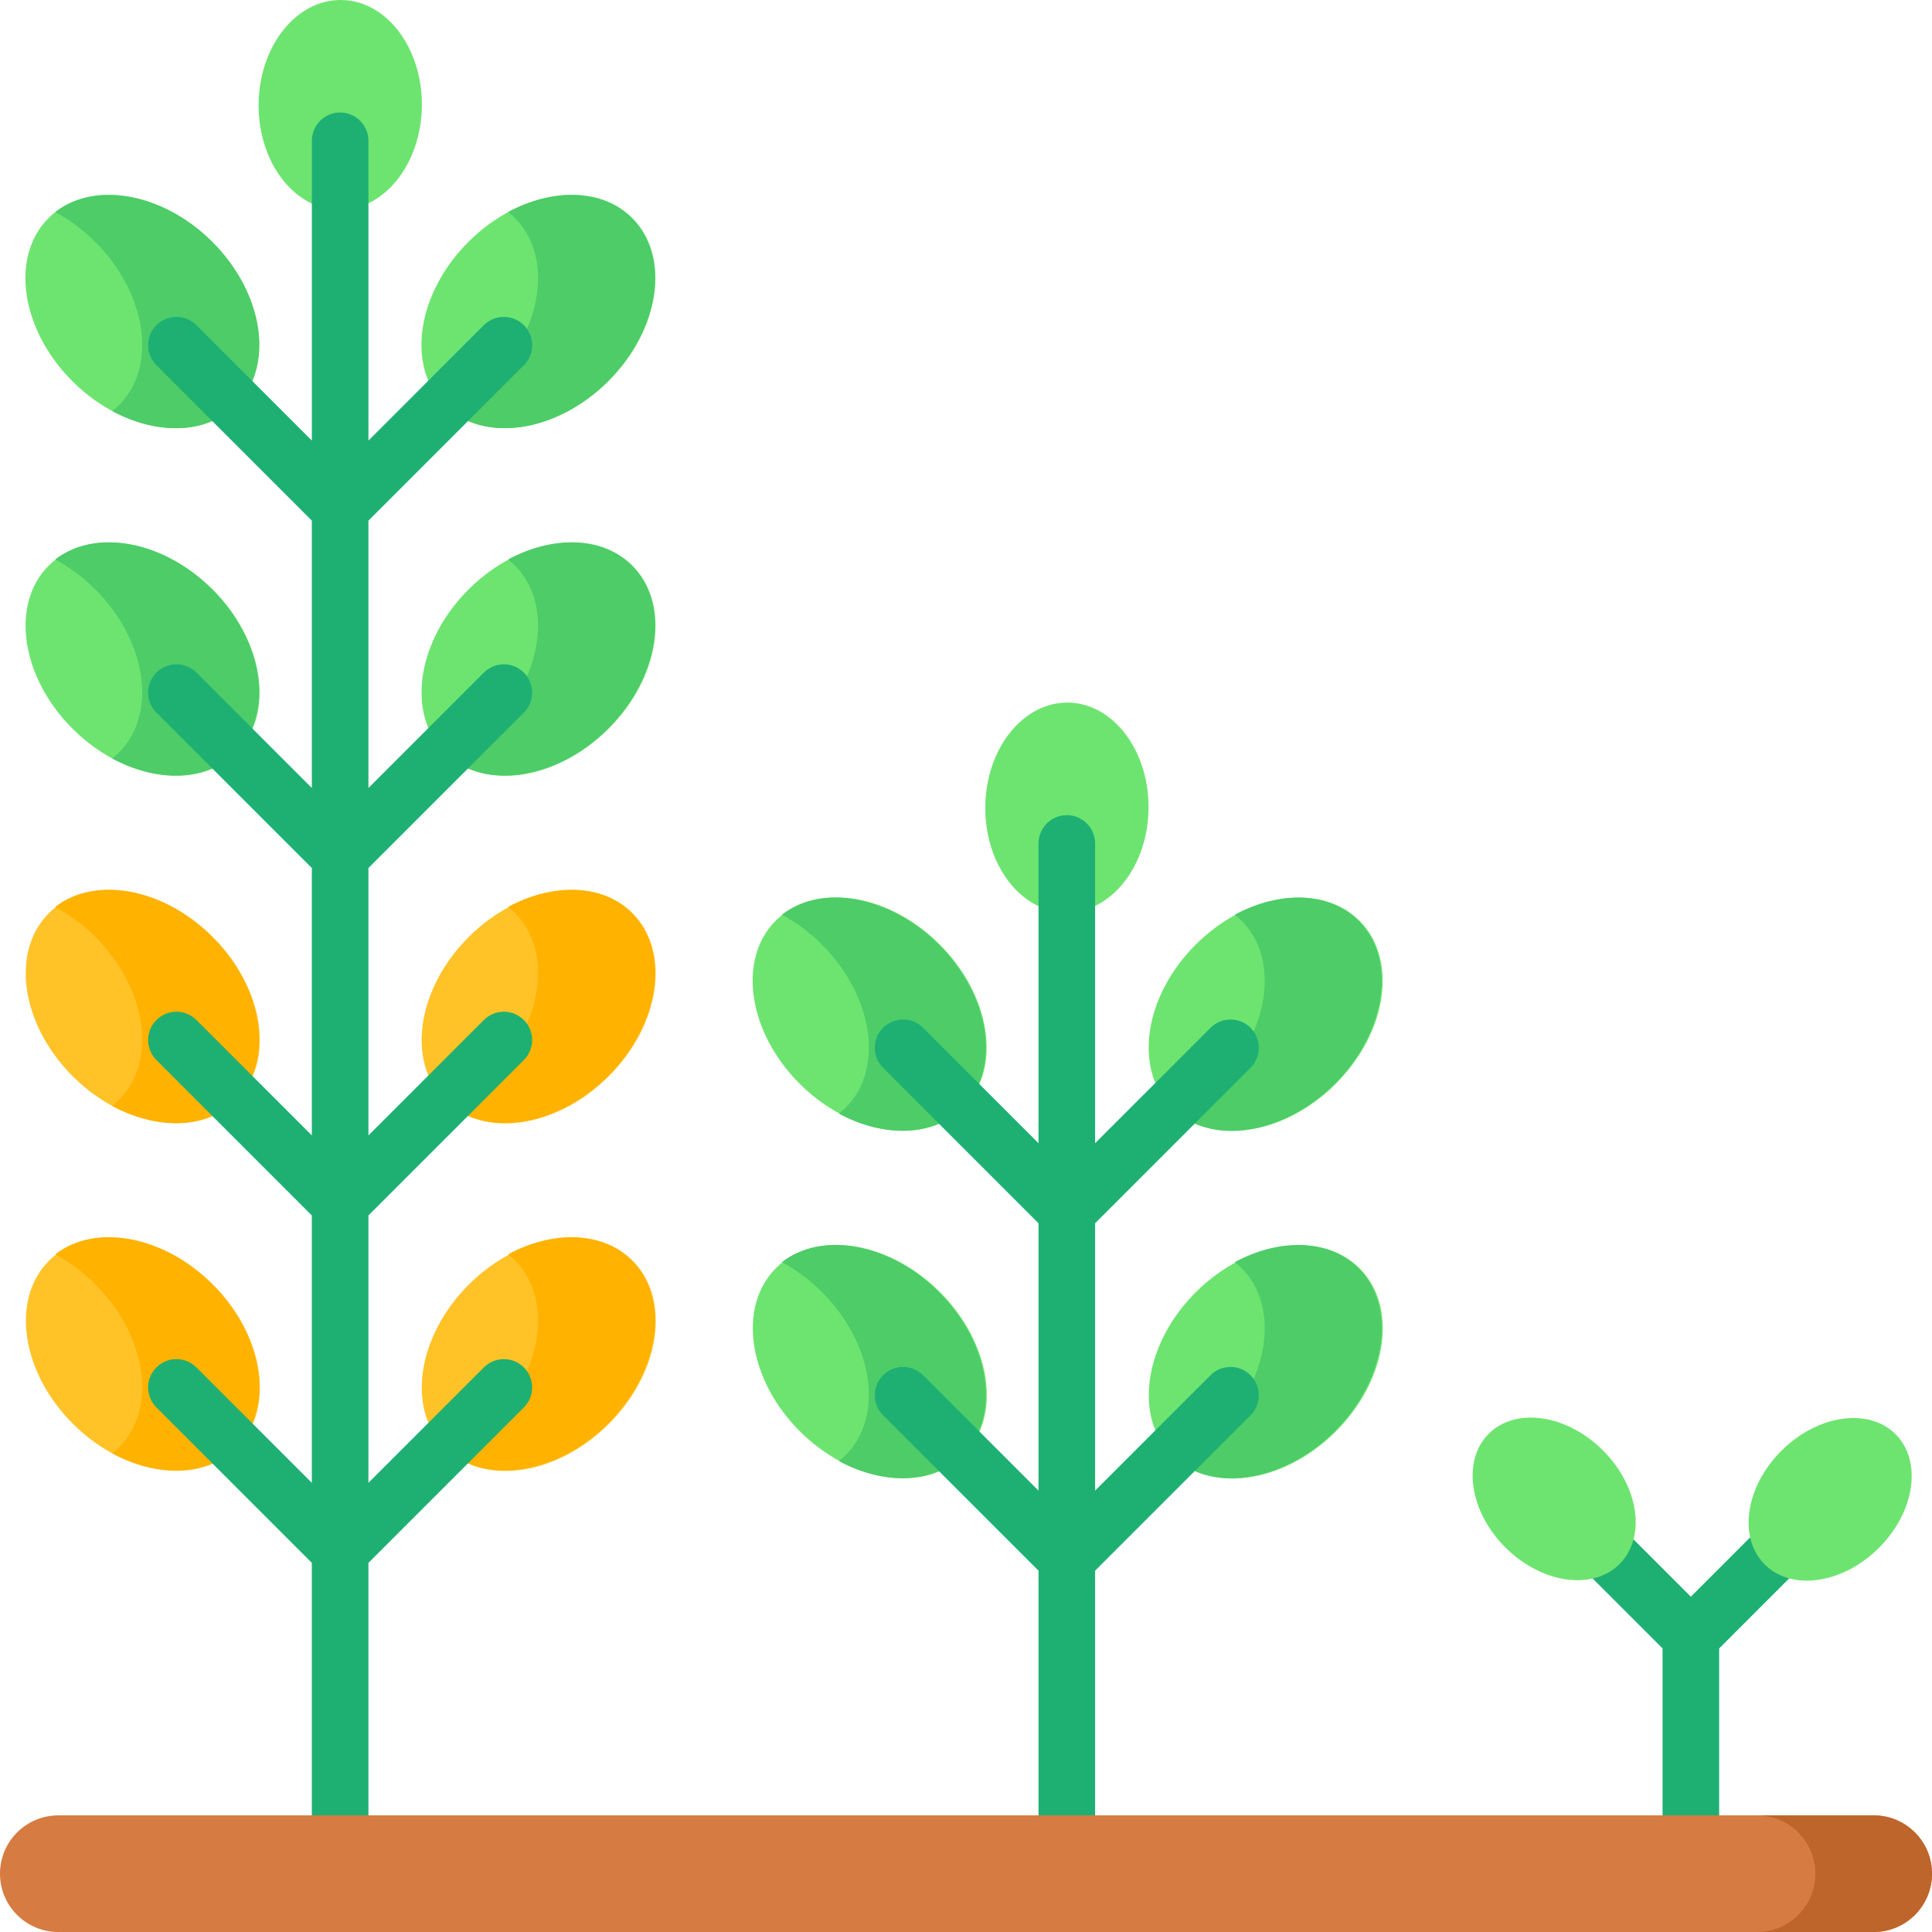 <?xml version="1.0" encoding="UTF-8"?> <svg xmlns="http://www.w3.org/2000/svg" xmlns:xlink="http://www.w3.org/1999/xlink" xmlns:svgjs="http://svgjs.com/svgjs" version="1.1" width="512" height="512" x="0" y="0" viewBox="0 0 512 512" style="enable-background:new 0 0 512 512" xml:space="preserve"><g><g><ellipse cx="90.165" cy="27.815" fill="#6DE470" rx="27.815" ry="21.633" transform="matrix(.009 -1 1 .009 61.539 117.725)" data-original="#6de470"></ellipse><ellipse cx="142.595" cy="82.56" fill="#6DE470" rx="35.088" ry="26.156" transform="matrix(.711 -.704 .704 .711 -16.817 124.242)" data-original="#6de470"></ellipse><path d="m167.44 57.783c-7.793-7.772-20.918-7.975-32.795-1.584.627.49 1.232 1.013 1.804 1.584 10.229 10.201 7.397 29.563-6.324 43.247-3.267 3.258-6.859 5.893-10.571 7.891 10.583 8.261 28.608 5.028 41.562-7.891 13.721-13.684 16.553-33.046 6.324-43.247z" fill="#4DCC68" data-original="#4dcc68"></path><ellipse cx="37.687" cy="82.56" fill="#6DE470" rx="26.156" ry="35.088" transform="matrix(.704 -.711 .711 .704 -47.493 51.241)" data-original="#6de470"></ellipse><path d="m56.208 64.09c-12.954-12.918-30.979-16.151-41.562-7.89 3.712 1.998 7.304 4.632 10.571 7.891 13.722 13.684 16.553 33.046 6.324 43.247-.572.571-1.177 1.094-1.804 1.584 11.877 6.392 25.002 6.188 32.795-1.584 10.229-10.202 7.398-29.564-6.324-43.248z" fill="#4DCC68" data-original="#4dcc68"></path><ellipse cx="142.595" cy="174.631" fill="#6DE470" rx="35.088" ry="26.156" transform="matrix(.711 -.704 .704 .711 -81.606 150.895)" data-original="#6de470"></ellipse><path d="m167.44 149.854c-7.793-7.772-20.918-7.975-32.795-1.584.627.49 1.232 1.013 1.804 1.584 10.229 10.201 7.397 29.563-6.324 43.247-3.267 3.258-6.859 5.893-10.571 7.891 10.583 8.261 28.608 5.028 41.562-7.891 13.721-13.684 16.553-33.046 6.324-43.247z" fill="#4DCC68" data-original="#4dcc68"></path><ellipse cx="37.687" cy="174.631" fill="#6DE470" rx="26.156" ry="35.088" transform="matrix(.704 -.711 .711 .704 -112.91 78.523)" data-original="#6de470"></ellipse><path d="m56.208 156.161c-12.954-12.918-30.979-16.151-41.562-7.891 3.712 1.998 7.304 4.632 10.571 7.891 13.722 13.684 16.553 33.046 6.324 43.247-.572.571-1.177 1.094-1.804 1.584 11.877 6.392 25.002 6.188 32.795-1.584 10.229-10.201 7.398-29.563-6.324-43.247z" fill="#4DCC68" data-original="#4dcc68"></path><ellipse cx="142.595" cy="266.702" fill="#FFC328" rx="35.088" ry="26.156" transform="matrix(.711 -.704 .704 .711 -146.395 177.549)" data-original="#ffc328"></ellipse><path d="m167.44 241.925c-7.793-7.772-20.918-7.975-32.795-1.584.627.49 1.232 1.013 1.804 1.584 10.229 10.201 7.397 29.563-6.324 43.247-3.267 3.258-6.859 5.893-10.571 7.891 10.583 8.261 28.608 5.028 41.562-7.891 13.721-13.684 16.553-33.046 6.324-43.247z" fill="#FFB200" data-original="#ffb200"></path><ellipse cx="37.687" cy="266.702" fill="#FFC328" rx="26.156" ry="35.088" transform="matrix(.704 -.711 .711 .704 -178.328 105.805)" data-original="#ffc328"></ellipse><path d="m56.208 248.232c-12.954-12.918-30.979-16.151-41.562-7.891 3.712 1.998 7.304 4.632 10.571 7.891 13.722 13.684 16.553 33.046 6.324 43.247-.572.571-1.177 1.094-1.804 1.584 11.877 6.392 25.002 6.188 32.795-1.584 10.229-10.201 7.398-29.563-6.324-43.247z" fill="#FFB200" data-original="#ffb200"></path><ellipse cx="142.595" cy="358.773" fill="#FFC328" rx="35.088" ry="26.156" transform="matrix(.711 -.704 .704 .711 -211.184 204.202)" data-original="#ffc328"></ellipse><path d="m167.44 333.996c-7.793-7.772-20.918-7.975-32.795-1.584.627.49 1.232 1.013 1.804 1.584 10.229 10.201 7.397 29.563-6.324 43.247-3.267 3.258-6.859 5.893-10.571 7.891 10.583 8.261 28.608 5.028 41.562-7.891 13.721-13.684 16.553-33.047 6.324-43.247z" fill="#FFB200" data-original="#ffb200"></path><ellipse cx="37.687" cy="358.773" fill="#FFC328" rx="26.156" ry="35.088" transform="matrix(.704 -.711 .711 .704 -243.745 133.087)" data-original="#ffc328"></ellipse><path d="m56.208 340.303c-12.954-12.918-30.979-16.151-41.562-7.891 3.712 1.998 7.304 4.632 10.571 7.891 13.722 13.684 16.553 33.046 6.324 43.247-.572.571-1.177 1.094-1.804 1.584 11.877 6.392 25.002 6.188 32.795-1.584 10.229-10.201 7.398-29.564-6.324-43.247z" fill="#FFB200" data-original="#ffb200"></path><path d="m138.831 188.849c2.929-2.929 2.929-7.678 0-10.606-2.929-2.93-7.678-2.929-10.606 0l-30.583 30.583v-70.858l41.19-41.189c2.929-2.929 2.929-7.678 0-10.606-2.929-2.93-7.678-2.929-10.606 0l-30.583 30.583v-79.441c0-4.142-3.358-7.5-7.5-7.5s-7.5 3.358-7.5 7.5v79.439l-30.585-30.583c-2.929-2.929-7.678-2.929-10.606 0-2.929 2.929-2.929 7.678 0 10.606l41.189 41.189v70.858l-30.583-30.583c-2.929-2.929-7.678-2.929-10.606 0-2.929 2.929-2.929 7.678 0 10.606l41.189 41.189v70.858l-30.583-30.583c-2.929-2.929-7.678-2.929-10.606 0-2.929 2.929-2.929 7.678 0 10.606l41.189 41.189v70.858l-30.583-30.583c-2.929-2.929-7.678-2.929-10.606 0-2.929 2.929-2.929 7.678 0 10.606l41.189 41.189v71.09c0 4.142 3.358 7.5 7.5 7.5s7.5-3.358 7.5-7.5v-71.09l41.19-41.189c2.929-2.929 2.929-7.678 0-10.606-2.929-2.93-7.678-2.929-10.606 0l-30.583 30.583v-70.858l41.19-41.189c2.929-2.929 2.929-7.678 0-10.606-2.929-2.93-7.678-2.929-10.606 0l-30.583 30.583v-70.858z" fill="#1EB073" data-original="#1eb073"></path><ellipse cx="282.737" cy="214.022" fill="#6DE470" rx="27.815" ry="21.633" transform="matrix(.009 -1 1 .009 66.176 494.82)" data-original="#6de470"></ellipse><ellipse cx="335.167" cy="268.767" fill="#6DE470" rx="35.088" ry="26.156" transform="matrix(.711 -.704 .704 .711 -92.101 313.657)" data-original="#6de470"></ellipse><path d="m360.013 243.99c-7.793-7.772-20.918-7.975-32.795-1.584.627.49 1.232 1.013 1.804 1.584 10.229 10.201 7.397 29.563-6.324 43.247-3.267 3.258-6.859 5.893-10.571 7.891 10.583 8.261 28.608 5.028 41.562-7.891 13.721-13.684 16.552-33.046 6.324-43.247z" fill="#4DCC68" data-original="#4dcc68"></path><ellipse cx="230.26" cy="268.767" fill="#6DE470" rx="26.156" ry="35.088" transform="matrix(.704 -.711 .711 .704 -122.733 243.242)" data-original="#6de470"></ellipse><path d="m248.78 250.297c-12.954-12.918-30.979-16.151-41.562-7.891 3.712 1.998 7.304 4.632 10.571 7.891 13.722 13.684 16.553 33.046 6.324 43.247-.572.571-1.177 1.094-1.804 1.584 11.877 6.392 25.002 6.188 32.795-1.584 10.23-10.201 7.398-29.563-6.324-43.247z" fill="#4DCC68" data-original="#4dcc68"></path><ellipse cx="335.167" cy="360.838" fill="#6DE470" rx="35.088" ry="26.156" transform="matrix(.711 -.704 .704 .711 -156.89 340.311)" data-original="#6de470"></ellipse><path d="m360.013 336.061c-7.793-7.772-20.918-7.975-32.795-1.584.627.49 1.232 1.013 1.804 1.584 10.229 10.201 7.397 29.563-6.324 43.247-3.267 3.258-6.859 5.893-10.571 7.891 10.583 8.261 28.608 5.028 41.562-7.891 13.721-13.684 16.552-33.046 6.324-43.247z" fill="#4DCC68" data-original="#4dcc68"></path><ellipse cx="230.26" cy="360.838" fill="#6DE470" rx="26.156" ry="35.088" transform="matrix(.704 -.711 .711 .704 -188.151 270.524)" data-original="#6de470"></ellipse><path d="m248.78 342.368c-12.954-12.918-30.979-16.151-41.562-7.891 3.712 1.998 7.304 4.632 10.571 7.891 13.722 13.684 16.553 33.046 6.324 43.247-.572.571-1.177 1.094-1.804 1.584 11.877 6.392 25.002 6.188 32.795-1.584 10.23-10.201 7.398-29.563-6.324-43.247z" fill="#4DCC68" data-original="#4dcc68"></path><path d="m320.797 364.449-30.583 30.583v-70.858l41.19-41.19c2.929-2.929 2.929-7.678 0-10.606-2.929-2.929-7.678-2.929-10.606 0l-30.583 30.583v-79.439c0-4.142-3.358-7.5-7.5-7.5s-7.5 3.358-7.5 7.5v79.439l-30.583-30.583c-2.928-2.929-7.677-2.929-10.606 0s-2.929 7.678 0 10.606l41.189 41.19v70.858l-30.583-30.583c-2.928-2.929-7.677-2.929-10.606 0s-2.929 7.678 0 10.606l41.189 41.19v69.024c0 4.142 3.358 7.5 7.5 7.5s7.5-3.358 7.5-7.5v-69.024l41.19-41.19c2.929-2.929 2.929-7.678 0-10.606-2.93-2.929-7.679-2.929-10.608 0z" fill="#1EB073" data-original="#1eb073"></path><path d="m483.629 398.208c-2.929-2.929-7.678-2.929-10.606 0l-24.929 24.928-24.929-24.928c-2.929-2.929-7.678-2.929-10.606 0-2.929 2.929-2.929 7.678 0 10.606l28.035 28.035v48.421c0 4.142 3.358 7.5 7.5 7.5s7.5-3.358 7.5-7.5v-48.421l28.035-28.035c2.93-2.928 2.93-7.677 0-10.606z" fill="#1EB073" data-original="#1eb073"></path><ellipse cx="484.644" cy="397.3" fill="#6DE470" rx="24.45" ry="18.226" transform="matrix(.711 -.704 .704 .711 -139.275 456.051)" data-original="#6de470"></ellipse><ellipse cx="411.544" cy="397.3" fill="#6DE470" rx="18.226" ry="24.45" transform="matrix(.704 -.711 .711 .704 -160.339 410.133)" data-original="#6de470"></ellipse><path d="m496.547 512h-481.094c-8.535 0-15.453-6.918-15.453-15.453 0-8.534 6.918-15.453 15.453-15.453h481.095c8.534 0 15.453 6.918 15.453 15.453-.001 8.535-6.919 15.453-15.454 15.453z" fill="#D67B42" data-original="#d67b42"></path><path d="m496.547 481.095h-30.905c8.534 0 15.453 6.918 15.453 15.453 0 8.534-6.918 15.453-15.453 15.453h30.905c8.534 0 15.453-6.918 15.453-15.453s-6.918-15.453-15.453-15.453z" fill="#BE652B" data-original="#be652b"></path></g></g></svg> 